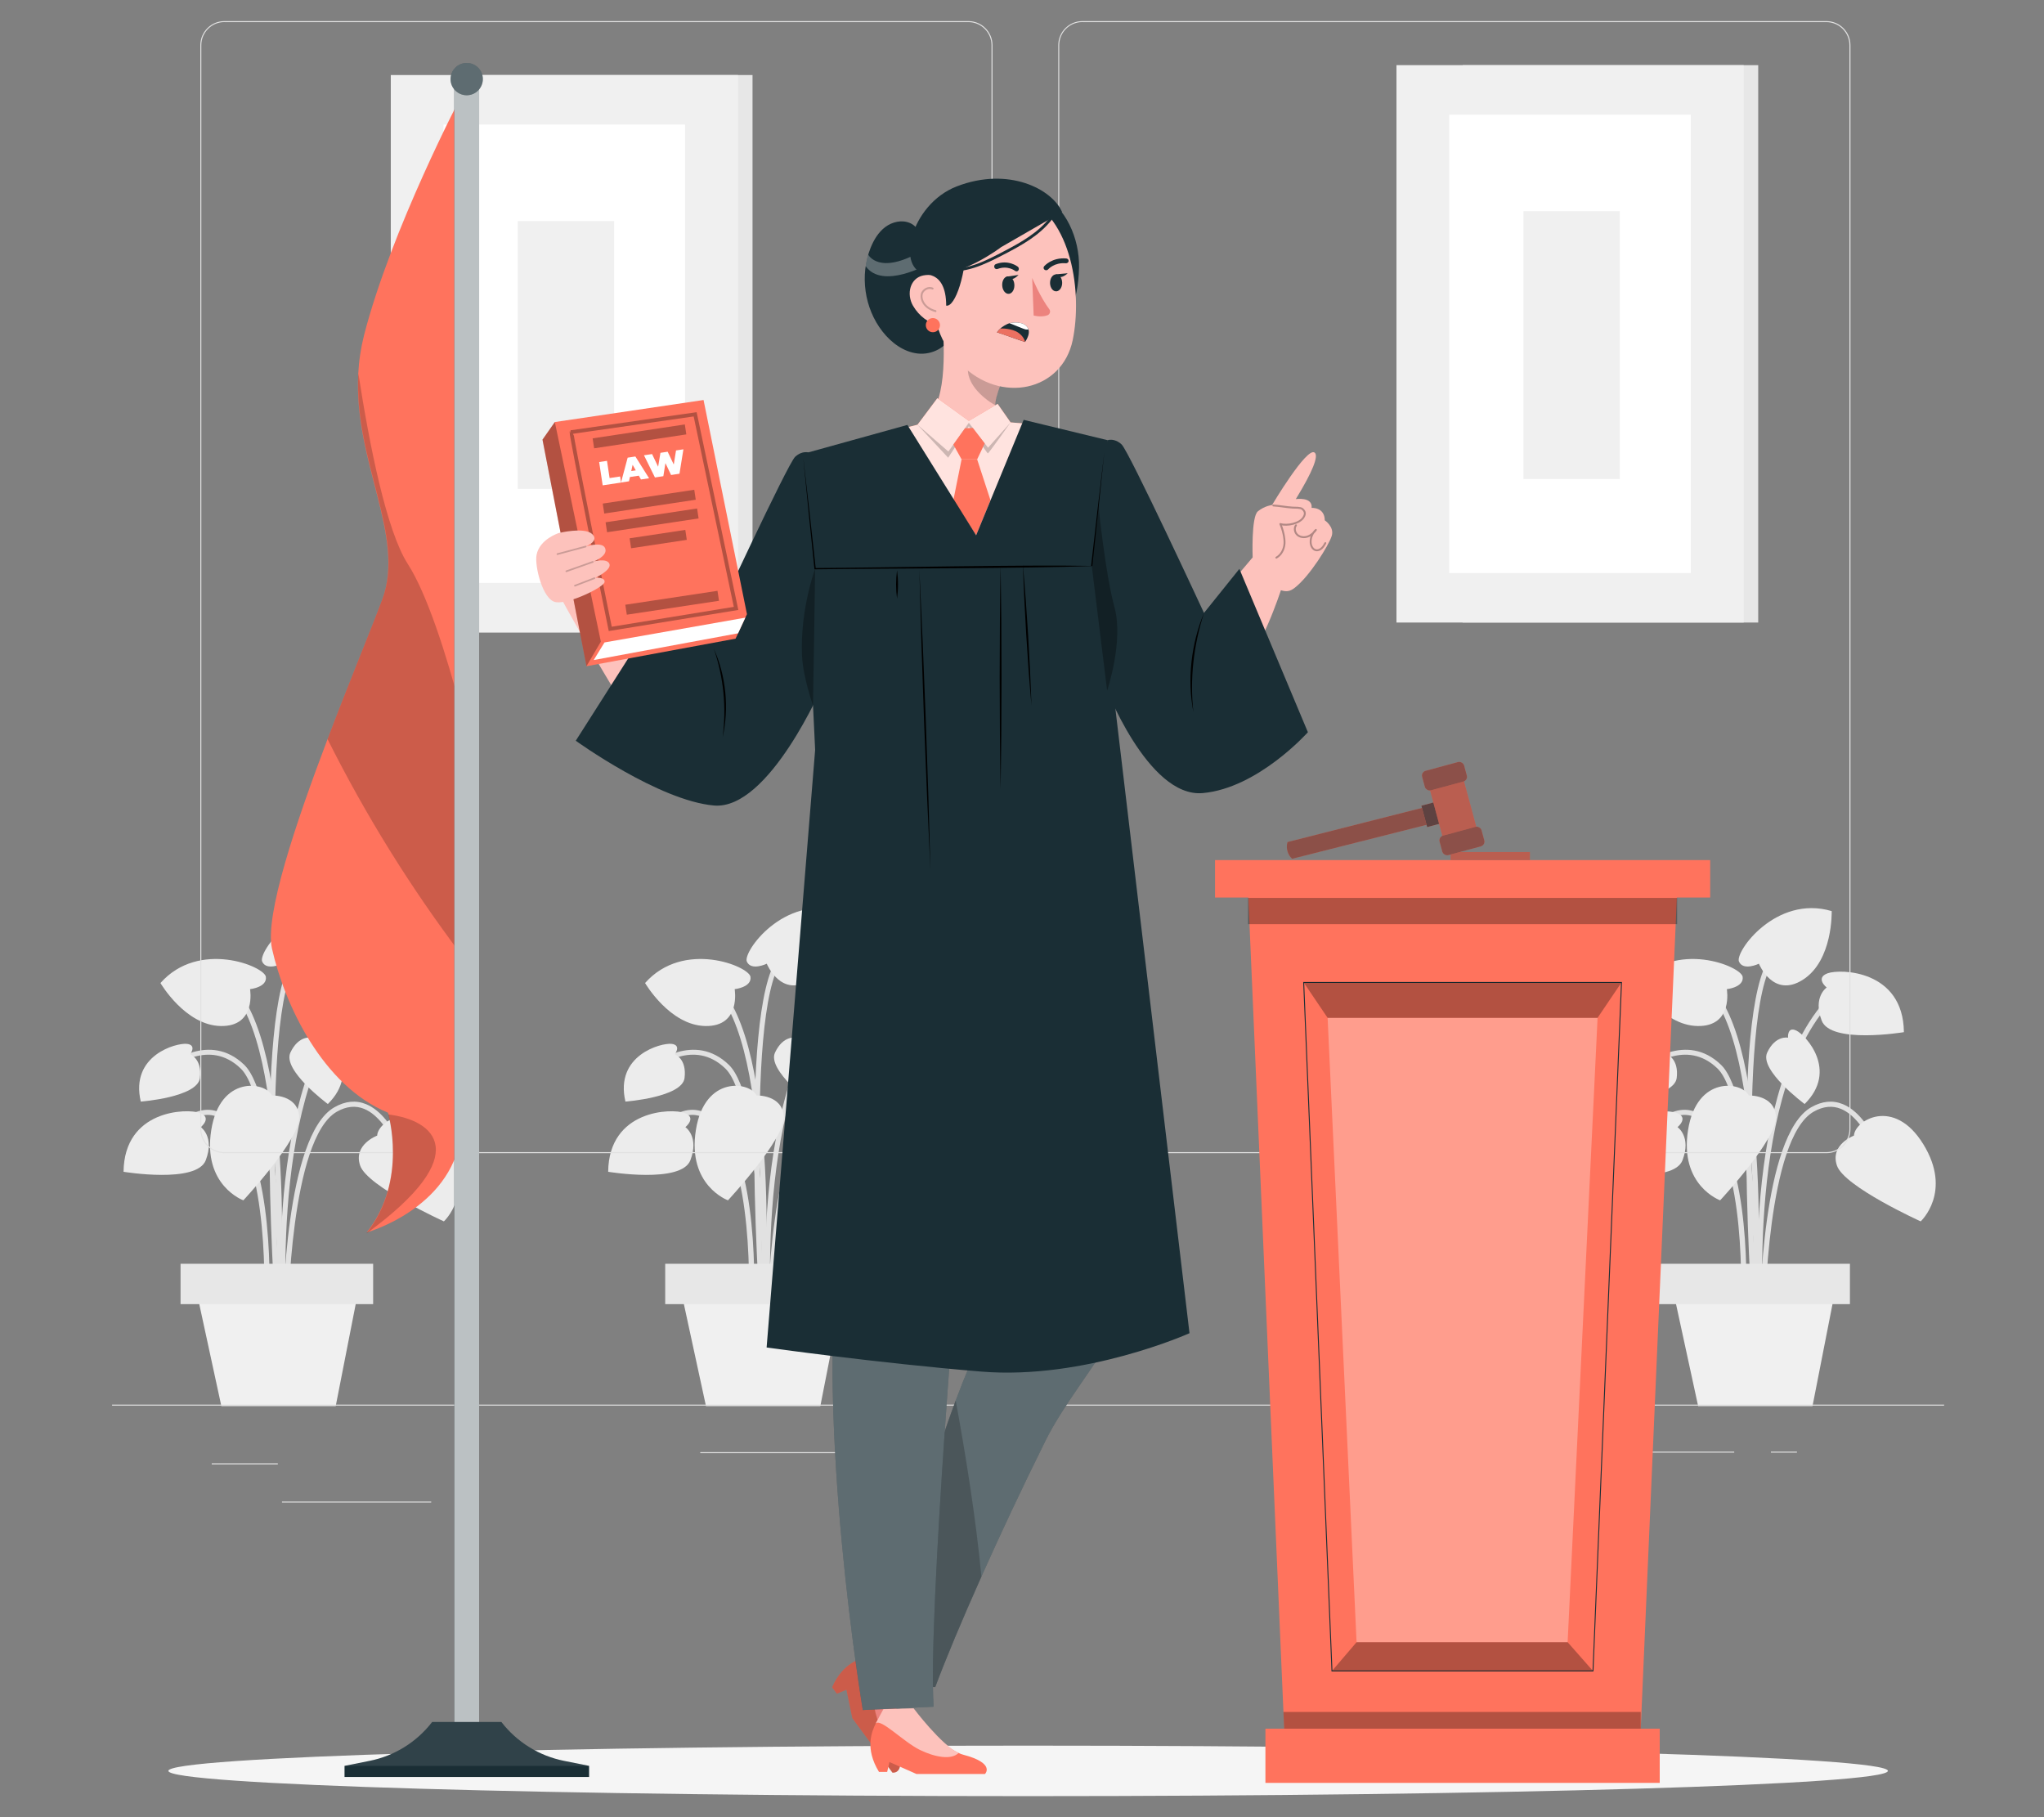 <?xml version="1.0" encoding="UTF-8"?>
<svg id="Layer_2" data-name="Layer 2" xmlns="http://www.w3.org/2000/svg" viewBox="0 0 540 480">
  <rect x="0" y="0" width="540" height="480" fill="#808080" stroke="none"/>
  <defs>
    <style>
      .cls-1, .cls-2, .cls-3, .cls-4, .cls-5, .cls-6, .cls-7, .cls-8, .cls-9, .cls-10, .cls-11, .cls-12, .cls-13, .cls-14, .cls-15, .cls-16, .cls-17, .cls-18, .cls-19, .cls-20, .cls-21, .cls-22, .cls-23, .cls-24 {
        stroke-width: 0px;
      }

      .cls-1, .cls-2, .cls-5, .cls-10, .cls-16, .cls-19, .cls-22 {
        isolation: isolate;
      }

      .cls-1, .cls-2, .cls-11, .cls-16, .cls-20, .cls-23 {
        fill: #fff;
      }

      .cls-1, .cls-9, .cls-25, .cls-26, .cls-27, .cls-22, .cls-23 {
        opacity: .3;
      }

      .cls-2 {
        opacity: .1;
      }

      .cls-3 {
        fill: #fdc2bc;
      }

      .cls-4 {
        fill: #ff735d;
      }

      .cls-5, .cls-15, .cls-28 {
        opacity: .2;
      }

      .cls-29, .cls-19 {
        opacity: .5;
      }

      .cls-6 {
        fill: #e1e1e1;
      }

      .cls-7 {
        fill: #ececec;
      }

      .cls-10, .cls-16 {
        opacity: .7;
      }

      .cls-10, .cls-17, .cls-19, .cls-22 {
        fill: #1a2e35;
      }

      .cls-11 {
        opacity: .8;
      }

      .cls-12 {
        fill: #f5f5f5;
      }

      .cls-25, .cls-14, .cls-27, .cls-30, .cls-28 {
        fill: none;
      }

      .cls-25, .cls-27, .cls-28 {
        stroke: #000;
      }

      .cls-25, .cls-30 {
        stroke-miterlimit: 10;
      }

      .cls-13 {
        fill: #f0f0f0;
      }

      .cls-18 {
        fill: #e7e7e7;
      }

      .cls-27, .cls-28 {
        stroke-linecap: round;
        stroke-linejoin: round;
        stroke-width: .5px;
      }

      .cls-21 {
        fill: #ec7061;
      }

      .cls-30 {
        stroke: #1a2e35;
        stroke-width: .25px;
      }

      .cls-24 {
        fill: #ec837e;
      }
    </style>
  </defs>
  <g id="Layer_2-2" data-name="Layer 2">
    <g>
      <rect class="cls-14" width="540" height="480"/>
      <g>
        <g>
          <rect class="cls-18" x="120.71" y="19.82" width="78.1" height="147.23"/>
          <rect class="cls-13" x="103.24" y="19.82" width="91.74" height="147.23"/>
          <rect class="cls-20" x="117.18" y="32.9" width="63.81" height="121.08"/>
          <rect class="cls-13" x="136.79" y="58.39" width="25.46" height="70.75"/>
        </g>
        <g>
          <rect class="cls-18" x="386.4" y="17.21" width="78.1" height="147.23"/>
          <rect class="cls-13" x="368.93" y="17.21" width="91.74" height="147.23"/>
          <rect class="cls-20" x="382.87" y="30.29" width="63.81" height="121.08"/>
          <rect class="cls-13" x="402.48" y="55.78" width="25.46" height="70.75"/>
        </g>
        <g>
          <g>
            <path class="cls-6" d="m464.17,344.01c-.02-.53-1.81-53.38-10.4-61.74-8.36-8.13-17.96-.3-18.36.03l-.86-1.03c.11-.09,10.94-8.93,20.16.03,8.98,8.73,10.74,60.46,10.81,62.66l-1.34.04Z"/>
            <path class="cls-6" d="m464.91,354.39c-.06-.63-5.87-63.44,17.06-89.77l1.01.88c-22.56,25.89-16.8,88.13-16.74,88.75l-1.34.13Z"/>
            <path class="cls-6" d="m464.06,347.75l-1.34-.09c.05-.71,4.49-71.41-12.34-86.88l.91-.99c17.3,15.91,12.96,85.03,12.77,87.96Z"/>
            <path class="cls-6" d="m466.25,347.71h-1.35c.02-1.96.56-47.76,13.57-55.22,2.89-1.66,5.72-1.94,8.42-.82,7.87,3.25,11.77,17.26,11.93,17.85l-1.3.35c-.04-.14-3.89-13.96-11.15-16.96-2.29-.94-4.72-.69-7.23.74-12.35,7.07-12.89,53.58-12.89,54.05Z"/>
            <path class="cls-6" d="m461.18,347.74l-1.34-.08c.02-.36,1.96-36.2-7.71-48.82-2.34-3.06-4.89-4.52-7.57-4.33-6.34.44-11.65,9.72-11.7,9.81l-1.17-.66c.23-.41,5.72-9.99,12.78-10.49,3.16-.22,6.1,1.41,8.74,4.85,9.97,13.02,8.07,48.22,7.98,49.71Z"/>
            <path class="cls-6" d="m463.3,352.62c-.26-3.48-6.32-85.3,4.34-99.72l1.08.8c-10.37,14.02-4.14,97.97-4.08,98.81l-1.34.1Z"/>
          </g>
          <path class="cls-7" d="m489.79,299.97s-6.4,2.36-4.49,7.92c1.9,5.57,22.12,14.73,22.12,14.73,0,0,8.47-7.76.69-20.39-7.78-12.62-18.15-6.25-18.32-2.26Z"/>
          <path class="cls-7" d="m461.99,289.37s6.81-.29,7.2,5.58c.39,5.87-14.75,22.11-14.75,22.11,0,0-10.8-3.91-8.48-18.55,2.32-14.65,14.35-12.75,16.04-9.14Z"/>
          <path class="cls-7" d="m456.22,261.28s4.54-.49,4.17-3.25c-.37-2.77-17.65-9.88-27.85,1.63,0,0,6.53,11.22,15.97,11.36,9.44.15,7.7-9.74,7.7-9.74Z"/>
          <path class="cls-7" d="m464.68,254.56s-4.11,1.99-5.26-.55c-1.15-2.54,9.75-17.72,24.49-13.35,0,0,.39,12.97-7.54,18.09-7.93,5.12-11.69-4.19-11.69-4.19Z"/>
          <path class="cls-7" d="m443.18,297.73s3.13-2.53-.25-3.76c-3.38-1.24-19.97-.88-20.15,15.55,0,0,19.33,3.21,21.72-3.05,2.39-6.26-1.32-8.74-1.32-8.74Z"/>
          <path class="cls-7" d="m482.59,260.86s-3.13-2.53.25-3.77c3.38-1.23,19.97-.88,20.15,15.55,0,0-19.33,3.21-21.72-3.05-2.39-6.26,1.32-8.74,1.32-8.74Z"/>
          <path class="cls-7" d="m472.38,274.1s-.28-3.08,2.21-1.87c2.48,1.21,11.13,10.54,2.17,19.39,0,0-12.07-8.94-9.89-13.59,2.18-4.66,5.52-3.93,5.52-3.93Z"/>
          <path class="cls-7" d="m440.38,278.49s1.87-2.45-.87-2.76c-2.74-.3-15.04,2.98-12.17,15.25,0,0,14.98-1.13,15.62-6.22.64-5.1-2.58-6.27-2.58-6.27Z"/>
          <polygon class="cls-13" points="478.84 371.42 448.63 371.42 440.59 334.35 486.11 334.35 478.84 371.42"/>
          <rect class="cls-18" x="437.85" y="333.82" width="50.88" height="10.66"/>
        </g>
        <g>
          <g>
            <path class="cls-6" d="m74.02,344.01c-.02-.53-1.81-53.38-10.4-61.74-8.36-8.13-17.96-.3-18.36.03l-.86-1.03c.11-.09,10.94-8.93,20.16.03,8.98,8.73,10.74,60.46,10.81,62.66l-1.34.04Z"/>
            <path class="cls-6" d="m74.76,354.39c-.06-.63-5.87-63.44,17.06-89.77l1.01.88c-22.56,25.89-16.8,88.13-16.74,88.75l-1.34.13Z"/>
            <path class="cls-6" d="m73.91,347.75l-1.34-.09c.05-.71,4.49-71.41-12.34-86.88l.91-.99c17.3,15.91,12.96,85.03,12.77,87.96Z"/>
            <path class="cls-6" d="m76.1,347.71h-1.35c.02-1.96.56-47.76,13.57-55.22,2.89-1.66,5.72-1.94,8.42-.82,7.87,3.25,11.77,17.26,11.93,17.85l-1.3.35c-.04-.14-3.89-13.96-11.15-16.96-2.29-.94-4.72-.69-7.23.74-12.35,7.07-12.89,53.58-12.89,54.05Z"/>
            <path class="cls-6" d="m71.03,347.74l-1.34-.08c.02-.36,1.96-36.2-7.71-48.82-2.34-3.06-4.89-4.52-7.57-4.33-6.34.44-11.65,9.72-11.7,9.81l-1.17-.66c.23-.41,5.72-9.99,12.78-10.49,3.16-.22,6.1,1.41,8.74,4.85,9.97,13.02,8.07,48.22,7.98,49.71Z"/>
            <path class="cls-6" d="m73.15,352.62c-.26-3.48-6.32-85.3,4.34-99.72l1.08.8c-10.37,14.02-4.14,97.97-4.08,98.81l-1.34.1Z"/>
          </g>
          <path class="cls-7" d="m99.64,299.97s-6.4,2.36-4.49,7.92c1.9,5.57,22.12,14.73,22.12,14.73,0,0,8.47-7.76.69-20.39-7.78-12.62-18.15-6.25-18.32-2.26Z"/>
          <path class="cls-7" d="m71.84,289.37s6.81-.29,7.2,5.58c.39,5.87-14.75,22.11-14.75,22.11,0,0-10.8-3.91-8.48-18.55,2.32-14.65,14.35-12.75,16.04-9.14Z"/>
          <path class="cls-7" d="m66.07,261.28s4.54-.49,4.17-3.25c-.37-2.77-17.65-9.88-27.85,1.63,0,0,6.53,11.22,15.97,11.36,9.44.15,7.7-9.74,7.7-9.74Z"/>
          <path class="cls-7" d="m74.53,254.56s-4.11,1.99-5.26-.55c-1.15-2.54,9.75-17.72,24.49-13.35,0,0,.39,12.97-7.54,18.09-7.93,5.12-11.69-4.19-11.69-4.19Z"/>
          <path class="cls-7" d="m53.04,297.73s3.13-2.53-.25-3.76c-3.38-1.24-19.97-.88-20.15,15.55,0,0,19.33,3.21,21.72-3.05,2.39-6.26-1.32-8.74-1.32-8.74Z"/>
          <path class="cls-7" d="m92.44,260.86s-3.13-2.53.25-3.77c3.38-1.23,19.97-.88,20.15,15.55,0,0-19.33,3.21-21.72-3.05-2.39-6.26,1.32-8.74,1.32-8.74Z"/>
          <path class="cls-7" d="m82.23,274.1s-.28-3.08,2.21-1.87c2.48,1.21,11.13,10.54,2.17,19.39,0,0-12.07-8.94-9.89-13.59,2.18-4.66,5.52-3.93,5.52-3.93Z"/>
          <path class="cls-7" d="m50.23,278.49s1.87-2.45-.87-2.76c-2.74-.3-15.04,2.98-12.17,15.25,0,0,14.98-1.13,15.62-6.22.64-5.1-2.57-6.27-2.57-6.27Z"/>
          <polygon class="cls-13" points="88.69 371.42 58.48 371.42 50.45 334.35 95.96 334.35 88.69 371.42"/>
          <rect class="cls-18" x="47.7" y="333.82" width="50.88" height="10.66"/>
        </g>
        <g>
          <g>
            <path class="cls-6" d="m202.05,344.01c-.02-.53-1.81-53.38-10.4-61.74-8.36-8.13-17.96-.3-18.36.03l-.86-1.03c.11-.09,10.94-8.93,20.16.03,8.98,8.73,10.74,60.46,10.81,62.66l-1.34.04Z"/>
            <path class="cls-6" d="m202.79,354.39c-.06-.63-5.87-63.44,17.06-89.77l1.01.88c-22.56,25.89-16.8,88.13-16.74,88.75l-1.34.13Z"/>
            <path class="cls-6" d="m201.94,347.75l-1.34-.09c.05-.71,4.49-71.41-12.34-86.88l.91-.99c17.3,15.91,12.96,85.03,12.77,87.96Z"/>
            <path class="cls-6" d="m204.13,347.71h-1.35c.02-1.96.56-47.76,13.57-55.22,2.89-1.66,5.72-1.94,8.42-.82,7.87,3.25,11.77,17.26,11.93,17.85l-1.3.35c-.04-.14-3.89-13.96-11.15-16.96-2.29-.94-4.72-.69-7.23.74-12.35,7.07-12.89,53.58-12.89,54.05Z"/>
            <path class="cls-6" d="m199.07,347.74l-1.34-.08c.02-.36,1.96-36.2-7.71-48.82-2.34-3.06-4.89-4.52-7.57-4.33-6.34.44-11.65,9.72-11.7,9.81l-1.17-.66c.23-.41,5.72-9.99,12.78-10.49,3.16-.22,6.1,1.41,8.74,4.85,9.97,13.02,8.07,48.22,7.98,49.71Z"/>
            <path class="cls-6" d="m201.19,352.62c-.26-3.48-6.32-85.3,4.34-99.72l1.08.8c-10.37,14.02-4.14,97.97-4.08,98.81l-1.34.1Z"/>
          </g>
          <path class="cls-7" d="m227.67,299.97s-6.4,2.36-4.49,7.92c1.9,5.57,22.12,14.73,22.12,14.73,0,0,8.47-7.76.69-20.39-7.78-12.62-18.15-6.25-18.32-2.26Z"/>
          <path class="cls-7" d="m199.87,289.37s6.81-.29,7.2,5.58c.39,5.87-14.75,22.11-14.75,22.11,0,0-10.8-3.91-8.48-18.55,2.32-14.65,14.35-12.75,16.04-9.14Z"/>
          <path class="cls-7" d="m194.1,261.28s4.54-.49,4.17-3.25c-.37-2.77-17.65-9.88-27.85,1.63,0,0,6.53,11.22,15.97,11.36,9.44.15,7.7-9.74,7.7-9.74Z"/>
          <path class="cls-7" d="m202.57,254.56s-4.11,1.99-5.26-.55c-1.15-2.54,9.75-17.72,24.49-13.35,0,0,.39,12.97-7.54,18.09-7.93,5.12-11.69-4.19-11.69-4.19Z"/>
          <path class="cls-7" d="m181.07,297.73s3.13-2.53-.25-3.76c-3.38-1.24-19.97-.88-20.15,15.55,0,0,19.33,3.21,21.72-3.05,2.39-6.26-1.32-8.74-1.32-8.74Z"/>
          <path class="cls-7" d="m220.48,260.86s-3.13-2.53.25-3.77c3.38-1.23,19.97-.88,20.15,15.55,0,0-19.33,3.21-21.72-3.05-2.39-6.26,1.32-8.74,1.32-8.74Z"/>
          <path class="cls-7" d="m210.26,274.1s-.28-3.08,2.21-1.87c2.48,1.21,11.13,10.54,2.17,19.39,0,0-12.07-8.94-9.89-13.59,2.18-4.66,5.52-3.93,5.52-3.93Z"/>
          <path class="cls-7" d="m178.27,278.49s1.87-2.45-.87-2.76c-2.74-.3-15.04,2.98-12.17,15.25,0,0,14.98-1.13,15.62-6.22.64-5.1-2.57-6.27-2.57-6.27Z"/>
          <polygon class="cls-13" points="216.72 371.42 186.51 371.42 178.48 334.35 224 334.35 216.72 371.42"/>
          <rect class="cls-18" x="175.74" y="333.82" width="50.88" height="10.66"/>
        </g>
        <g>
          <g>
            <g>
              <path class="cls-6" d="m482.5,304.61h-196.55c-3.52,0-6.37-2.86-6.37-6.37V11.94c0-3.52,2.86-6.37,6.37-6.37h196.55c3.52,0,6.37,2.86,6.37,6.37v286.3c0,3.52-2.86,6.37-6.37,6.37ZM285.94,5.83c-3.37,0-6.1,2.74-6.1,6.1v286.3c0,3.37,2.74,6.1,6.1,6.1h196.55c3.37,0,6.1-2.74,6.1-6.1V11.94c0-3.36-2.74-6.1-6.1-6.1h-196.55Z"/>
              <path class="cls-6" d="m255.84,304.61H59.29c-3.52,0-6.37-2.86-6.37-6.37V11.94c0-3.52,2.86-6.37,6.37-6.37h196.55c3.52,0,6.37,2.86,6.37,6.37v286.3c0,3.52-2.86,6.37-6.37,6.37ZM59.29,5.83c-3.36,0-6.1,2.74-6.1,6.1v286.3c0,3.37,2.74,6.1,6.1,6.1h196.55c3.37,0,6.1-2.74,6.1-6.1V11.94c0-3.36-2.74-6.1-6.1-6.1H59.29Z"/>
            </g>
            <rect class="cls-6" x="29.61" y="371.02" width="484" height=".27"/>
          </g>
          <rect class="cls-6" x="55.94" y="386.53" width="17.46" height=".27"/>
          <rect class="cls-6" x="185" y="383.58" width="58.21" height=".27"/>
          <rect class="cls-6" x="74.5" y="396.63" width="39.42" height=".27"/>
          <rect class="cls-6" x="411.19" y="383.44" width="46.97" height=".27"/>
          <rect class="cls-6" x="467.85" y="383.44" width="6.88" height=".27"/>
          <rect class="cls-6" x="343.62" y="390.22" width="58.6" height=".27"/>
        </g>
        <path class="cls-12" d="m498.76,467.77c0,3.68-101.7,6.67-227.14,6.67s-227.14-2.99-227.14-6.67,101.7-6.67,227.14-6.67,227.14,2.99,227.14,6.67Z"/>
        <g>
          <g>
            <g>
              <path class="cls-3" d="m330.94,147.25s-.42-10.71,1.37-12.18c1.79-1.47,3.76-1.68,3.76-1.68,0,0,9.18-15.45,11.24-13.84,1.11.87-.52,5.03-4.97,12.28,0,0,4.48-.67,4.18,2.33,0,0,3.43-.25,3.47,3.28,0,0,2.58,1.72,1.84,4.12-.74,2.41-5.87,10.74-9.84,13.75-1.2.91-2.09,1.06-3.59.6,0,0-5.83,17.75-9.61,17.75l-3.95-19.22,6.09-7.2Z"/>
              <path class="cls-27" d="m336.39,133.52c1.7.11,3.38.45,5.09.56.63.04,2.11-.05,2.59.36.78.67.84,1.33.3,2.21-1,1.63-4.29,2.33-6.12,1.77.63,1.34,1.21,3.72,1.1,5.2-.11,1.48-.86,2.97-2.16,3.68"/>
              <path class="cls-27" d="m350.14,143.46c-.27.49-.56.98-.97,1.36-.41.38-.98.63-1.53.51-.87-.18-1.34-1.17-1.38-2.06-.06-1.23.46-2.48,1.38-3.3-.55.77-1.28,1.44-2.18,1.75-.89.31-1.96.21-2.68-.41-.72-.62-.95-1.78-.4-2.55"/>
            </g>
            <path class="cls-17" d="m292.63,116.28s1.73-.68,3.68,1.11,21.77,44.51,21.77,44.51l9.35-11.63,18.1,43.14s-13.16,14.78-27.78,16.08c-14.62,1.3-26.01-28.88-26.01-28.88l-4.69-44.05,5.58-20.27Z"/>
            <path class="cls-8" d="m318.08,161.89c-2.72,8.4-3.79,17.41-2.8,26.2-1.68-8.71-.57-18.02,2.8-26.2h0Z"/>
          </g>
          <g>
            <path class="cls-3" d="m165.77,188.09s-18.58-30.57-19.16-33.71c-.58-3.15,6.97-9.01,6.97-9.01l20.68,19.35-8.49,23.38Z"/>
            <path class="cls-17" d="m213.74,119.56s-1.73-.68-3.68,1.11c-1.95,1.79-21.77,44.51-21.77,44.51l-9.35-11.63-26.83,42.11s21.88,15.81,36.5,17.11c14.62,1.3,28.89-32.12,28.89-32.12l1.81-40.81-5.58-20.27Z"/>
            <path class="cls-8" d="m188.59,171.37c3.23,7.24,4.06,15.64,2.32,23.38,1.05-7.87.26-15.86-2.32-23.38h0Z"/>
            <polygon class="cls-4" points="197.34 162.23 194.33 168.7 154.94 175.98 143.32 116.13 146.58 111.48 185.87 105.66 197.34 162.23"/>
            <polygon class="cls-9" points="146.58 111.48 158.74 169.49 154.94 175.98 143.32 116.13 146.58 111.48"/>
            <polygon class="cls-20" points="156.85 174.35 159.7 169.7 196.91 163.15 194.99 167.28 156.85 174.35"/>
            <path class="cls-25" d="m150.99,114.13c-.29.37,10.23,51.99,10.23,51.99l33.24-5.41-10.81-51.27-32.65,4.69Z"/>
            <g>
              <path class="cls-20" d="m158.28,122.04l2.08-.31.69,4.55,2.78-.42.24,1.61-4.85.73-.93-6.16Z"/>
              <path class="cls-20" d="m168.76,125.65l-2.34.35-.25,1.13-2.11.32,1.76-6.56,2.04-.31,3.62,5.75-2.15.32-.57-1.01Zm-.8-1.41l-.83-1.46-.36,1.64,1.2-.18Z"/>
              <path class="cls-20" d="m180.55,118.68l-1.04,6.45-2.22.34-1.49-3.14-.55,3.45-2.22.34-2.9-5.86,2.14-.32,1.6,3.34.61-3.67,1.91-.29,1.61,3.38.6-3.72,1.97-.3Z"/>
            </g>
            <rect class="cls-9" x="159.29" y="131.19" width="24.45" height="2.66" transform="translate(-17.84 27.06) rotate(-8.58)"/>
            <rect class="cls-9" x="160.04" y="136.13" width="24.45" height="2.66" transform="translate(-18.57 27.23) rotate(-8.58)"/>
            <rect class="cls-9" x="166.44" y="141.08" width="14.88" height="2.66" transform="translate(-19.29 27.52) rotate(-8.58)"/>
            <rect class="cls-9" x="165.25" y="157.9" width="24.63" height="2.66" transform="translate(-21.76 28.26) rotate(-8.58)"/>
            <rect class="cls-9" x="156.62" y="113.95" width="24.63" height="2.66" transform="translate(-15.3 26.48) rotate(-8.58)"/>
            <g>
              <path class="cls-3" d="m141.75,146.59c-.55,2.86,1.62,11.96,5.13,12.48,3.51.52,12.65-3.97,12.84-5.32.19-1.35-2.42-1.14-2.42-1.14,0,0,4.35-2.03,3.7-3.68-.63-1.58-4.14-.62-4.14-.62,0,0,3.96-1.52,2.97-3.59-.82-1.73-5.07-.37-5.07-.37,0,0,3.77-1.47,1.63-3.33-2.14-1.86-8.76-.22-8.76-.22h0s-5.08,1.59-5.88,5.78Z"/>
              <path class="cls-15" d="m154.84,144.57s-.01,0-.02,0l-7.52,2.01c-.1.03-.21-.04-.24-.16-.03-.11.02-.23.12-.26l7.52-2.01c.1-.03.21.04.24.16.03.11-.02.21-.1.25Z"/>
              <path class="cls-15" d="m156.73,148.61s0,0,0,0l-7.07,2.51c-.1.03-.21-.03-.25-.14-.04-.11,0-.21.1-.27l7.07-2.51c.1-.03.21.03.25.14.04.11,0,.23-.1.26Z"/>
              <path class="cls-15" d="m157.14,152.91l-5.2,2.01c-.1.04-.21-.02-.25-.13-.04-.11,0-.23.1-.27l5.2-2.01c.1-.04.21.02.25.13.04.11,0,.23-.1.27Z"/>
            </g>
          </g>
          <g>
            <g>
              <path class="cls-17" d="m243.1,64.43c.76-2.15-.66-4.68-2.77-5.55-2.11-.87-4.62-.28-6.45,1.09-1.83,1.37-3.04,3.41-3.89,5.52-2.88,7.22-1.65,15.93,3.14,22.06,2.31,2.96,5.57,5.41,9.31,5.83,3.74.43,7.87-1.62,9.02-5.2l-8.35-23.75Z"/>
              <path class="cls-23" d="m229.38,67.27s2.83,5.59,14.08-.96l1.88,3.39s-12.2,6.96-16.65.59c0,0,.29-1.77.69-3.02Z"/>
              <g>
                <path class="cls-17" d="m267.73,57.96s9.84,19.36,10.13,25.29c3.91,3.58,7.03-3.28,7.21-12.61.15-7.64-3.53-16.03-10.02-19.23-9.12-4.5-7.32,6.56-7.32,6.56Z"/>
                <g>
                  <g>
                    <path class="cls-3" d="m264.99,112.52c-1.7-1.83-2.43-3.69-2-6.24.3-1.96,1.01-3.99,1.84-5.96l-2.53-2.96-13.23-13.35c.33,8.91,1.4,23.23-5.57,28.06,0,0-9.17,2.33-12.94,3.11,2.25,1.85,10.57,34.93,23.92,33.85,12.15-.98,19.65-30.31,20.94-35.32-3.45-1.07-7.18-.47-10.44-1.21Z"/>
                    <path class="cls-15" d="m262.88,107.04c-3.64-2.16-7.63-5.9-7.15-10.18.21-1.8.6-3.51,1.03-4.6l7.39,9.78c-.61,1.58-.83,2.62-1.27,5.01Z"/>
                    <path class="cls-3" d="m245.33,69.7c1.24,13.59,1.48,19.35,8.5,26.48,10.55,10.72,26.78,7.11,29.57-6.36,2.51-12.12.06-32.31-13.28-38.02-13.14-5.63-26.03,4.31-24.78,17.9Z"/>
                    <path class="cls-17" d="m264.77,75.14c-.04,1.27.66,2.38,1.55,2.47.89.09,1.64-.86,1.67-2.14.04-1.27-.66-2.38-1.55-2.47-.89-.09-1.64.86-1.67,2.14Z"/>
                    <path class="cls-17" d="m277.42,74.45c-.1,1.23.52,2.35,1.4,2.49.88.15,1.68-.73,1.78-1.96.1-1.23-.52-2.35-1.4-2.49-.88-.15-1.68.73-1.78,1.96Z"/>
                    <path class="cls-17" d="m263.03,71.02c.15.08.34.1.51.03,2.66-1.03,4.6.47,4.62.49.29.22.69.17.89-.13.2-.3.14-.73-.15-.96-.1-.08-2.54-1.96-5.84-.68-.33.13-.49.52-.36.88.06.17.18.3.33.38Z"/>
                    <path class="cls-17" d="m282.09,69.38c.13-.1.21-.25.23-.42.03-.35-.25-.66-.63-.69-3.79-.31-5.77,1.98-5.85,2.08-.23.28-.18.68.12.9.3.22.73.17.96-.11.08-.09,1.64-1.85,4.65-1.6.19.02.38-.04.51-.16Z"/>
                    <path class="cls-3" d="m241.22,80.78c1.61,2.79,4.21,4.54,6.6,5.14,3.6.9,5.45-4.88,4.23-8.48-1.11-3.24-4.64-5.39-8.14-4.68-3.45.7-4.53,4.85-2.69,8.03Z"/>
                    <path class="cls-24" d="m272.69,73.42s2.13,5.09,4.52,8.26c.42.55.16,1.36-.49,1.6-1.68.62-3.64.06-3.64.06l-.39-9.92Z"/>
                  </g>
                  <path class="cls-17" d="m265.91,73.09l3.17-.47s-1.89,2.18-3.17.47Z"/>
                  <path class="cls-17" d="m278.88,72.47l3.19-.29s-2.02,2.06-3.19.29Z"/>
                </g>
                <g>
                  <path class="cls-17" d="m241.94,62.16c-1.94,2.59,1.45,10.45,1.45,10.45,0,0,6.58-1.7,6.58,8.12,2.39.48,5.41-8.57,5.35-17.79-.29-5.22-9.96-5.36-13.38-.78Z"/>
                  <path class="cls-17" d="m280.59,56c-2.65-6.07-14.15-12.04-27.81-6.77-12.34,4.75-16.49,22.31-7.73,23.29,8.76.98,19.42-7.23,19.42-7.23l16.12-9.29Z"/>
                </g>
                <path class="cls-28" d="m246.39,76.22c-1.13-.48-2.36.23-2.77,1.17-.5,1.13.04,3.83,3.53,4.79"/>
              </g>
              <circle class="cls-4" cx="246.46" cy="85.89" r="1.87"/>
              <path class="cls-17" d="m277.34,57.51c-3.1,3.94-7.47,6.43-11.84,8.72-5.02,2.62-10.48,5.62-16.35,4.45-.47-.09-.67.63-.2.72,5.82,1.16,11.19-1.55,16.21-4.15,4.67-2.42,9.4-5.01,12.71-9.21.3-.38-.23-.91-.53-.53h0Z"/>
            </g>
            <g>
              <path class="cls-17" d="m270.65,85.72c-1.09-.69-3.34-.69-4.51-.14-1.17.55-1.98,1.16-2.76,2.19,2.25.71,5.18,1.85,7.43,2.56,1.71-2.56.93-3.91-.16-4.61Z"/>
              <path class="cls-21" d="m264.3,86.79c.07-.06,3.03-.1,4.72,1.09,1.65,1.16,1.79,2.46,1.79,2.46l-7.43-2.56s.49-.64.93-.99Z"/>
              <path class="cls-20" d="m270.65,85.72c-.94-.6-2.72-.68-3.95-.34.13,0,3.82,1.59,4.31,1.65.22.03.48.02.7,0-.18-.59-.59-1.01-1.06-1.31Z"/>
            </g>
          </g>
          <g>
            <path class="cls-4" d="m219.83,445.68l1.27,1.71,2.51-1.05,1.57,7.52,10.59,14.37s4.03.63.86-7.54c-.14-.37-.26-.78-.34-1.24-.94-4.88,1.13-14.24,1.13-14.24l-5.81-7.88s-.61,0-1.64.17c-2.41.39-7.22,1.53-10.14,8.18Z"/>
            <path class="cls-15" d="m219.83,445.68l1.27,1.71,2.51-1.05,1.57,7.52,10.59,14.37s4.03.63.86-7.54c-.14-.37-.26-.78-.34-1.24-.94-4.88,1.13-14.24,1.13-14.24l-5.81-7.88s-.61,0-1.64.17c-2.41.39-7.22,1.53-10.14,8.18Z"/>
            <path class="cls-24" d="m229.97,437.5s-.02.02-.02.02c1.95.2.24,8.62,1.03,13.34.71,4.21,2.58,8.18,5.32,8.6-.94-4.88,2.46-16.01,2.46-16.01l-4.67-6.34s-3.07.23-4.1.4Z"/>
          </g>
          <g>
            <path class="cls-4" d="m232.22,468.04h2.16s.6-2.61.6-2.61l7.14,3.16h18.1s2.88-2.83-5.74-5.09c-.39-.1-.8-.25-1.22-.46-4.6-2.11-11.14-9.23-11.14-9.23h-9.93s-.35.49-.81,1.4c-1.08,2.14-2.96,6.63.84,12.83Z"/>
            <path class="cls-3" d="m231.37,455.21v.03c1.31-1.43,7.28,4.85,11.65,6.99,3.9,1.9,8.29,2.74,10.23.81-4.6-2.11-11.89-11.8-11.89-11.8l-7.98.24s-1.54,2.81-2.01,3.73Z"/>
          </g>
          <path class="cls-17" d="m252.49,369.93c4.93-13.18,10.96-26.15,18.2-36.64-29.62-82.5-28.69-119.41-28.69-119.41l35.67-.03,3.8,13.8s8.91,34.35,11.51,54.06l7.44,43.83v.12c.51,9.1-1.56,18.14-6,26.15-4.85,8.75-13.42,19.13-18.12,28.56-6.19,12.44-12.03,24.91-17.02,36.07-5.26,11.76-9.54,22.04-12.2,29.18-2.53.28-10.15-4.17-12.35-8.21,0,0,5.4-34.4,17.76-67.49Z"/>
          <path class="cls-23" d="m252.49,369.93c4.93-13.18,10.96-26.15,18.2-36.64-29.62-82.5-28.69-119.41-28.69-119.41l35.67-.03,3.8,13.8s8.91,34.35,11.51,54.06l7.44,43.83v.12c.51,9.1-1.56,18.14-6,26.15-4.85,8.75-13.42,19.13-18.12,28.56-6.19,12.44-12.03,24.91-17.02,36.07-5.26,11.76-9.54,22.04-12.2,29.18-2.53.28-10.15-4.17-12.35-8.21,0,0,5.4-34.4,17.76-67.49Z"/>
          <path class="cls-15" d="m259.28,416.45c-5.26,11.76-9.54,22.04-12.2,29.18-2.53.28-10.15-4.17-12.35-8.21,0,0,5.4-34.4,17.76-67.49,2.51,13.66,5.32,30.92,6.79,46.52Z"/>
          <path class="cls-17" d="m268.67,214.64s-13.57,91.13-15.15,111.64c0,0-8.39,99.52-6.88,124.54l-18.7.88s-12.58-75.38-6.22-123.75c.55-6.31-5.24-47.43-6.16-63.82-2.2-39.42,14.27-50.25,14.27-50.25l38.85.75Z"/>
          <g class="cls-26">
            <path class="cls-20" d="m268.67,214.64s-13.57,91.13-15.15,111.64c0,0-8.39,99.52-6.88,124.54l-18.7.88s-12.58-75.38-6.22-123.75c.55-6.31-5.24-47.43-6.16-63.82-2.2-39.42,14.27-50.25,14.27-50.25l38.85.75Z"/>
          </g>
          <g>
            <g>
              <polygon class="cls-4" points="239.31 112.96 242.39 112.19 247.64 105.18 255.96 111.19 263.56 106.68 266.98 111.57 274.09 112.17 256.1 146.55 239.31 112.96"/>
              <polygon class="cls-11" points="239.31 112.96 242.39 112.19 247.64 105.18 255.96 111.19 263.56 106.68 266.98 111.57 274.09 112.17 256.1 146.55 239.31 112.96"/>
              <path class="cls-15" d="m242.39,112.19l8.16,7.08,5.41-7.6,5.07,6.59,5.96-6.68s-5.84,8.25-6.02,8.19c-.18-.07-5.01-7.19-5.01-7.19l-5.47,8.32-8.1-8.7Z"/>
              <polygon class="cls-4" points="251.86 117.43 254.04 121.34 258.15 121.34 260.15 117.12 257.01 113.04 254.94 113.12 251.86 117.43"/>
              <polygon class="cls-4" points="254.04 121.34 251.86 132.14 257.88 141.39 261.68 132.15 258.15 121.34 254.04 121.34"/>
            </g>
            <path class="cls-17" d="m211.63,120.03l28.09-7.79,18.16,29.15,12.56-30.49,22.2,5.38,1.41,65.69,20.2,170.19s-27.61,12.38-54.96,10.14c-27.35-2.24-56.76-6.37-56.76-6.37l12.82-157.85-3.72-78.04Z"/>
            <path class="cls-8" d="m212.26,121.34c.87,7.19,2.47,21.66,3.25,28.86,0,0-.17-.15-.17-.15,17.89-.11,55.81-.91,72.92-.57.82-7.49,2.6-22.57,3.49-30.05-.77,7.51-2.33,22.59-3.17,30.08-17.95.68-55.03.62-73.25.87,0,0-.15,0-.15,0,0,0-.02-.15-.02-.15-.75-7.19-2.24-21.69-2.91-28.89h0Z"/>
            <path class="cls-8" d="m236.99,150.62c.34,2.5.34,5.01,0,7.52-.34-2.5-.34-5.01,0-7.52h0Z"/>
            <path class="cls-8" d="m242.88,150.35c1.25,25.47,2.3,54.06,2.93,79.56-1.25-25.47-2.3-54.06-2.93-79.56h0Z"/>
            <path class="cls-8" d="m264.35,149.34c.33,19.08.33,40.06,0,59.14-.33-19.08-.33-40.06,0-59.14h0Z"/>
            <path class="cls-8" d="m270.24,149.07c1.05,12.01,1.86,25.25,2.26,37.3-1.06-12.01-1.86-25.25-2.26-37.3h0Z"/>
            <path class="cls-9" d="m288.43,149.5l4.06,32.93s4.4-13.01,1.95-22c-2.45-8.98-4.24-26.91-4.24-26.91l-1.77,15.97Z"/>
            <path class="cls-9" d="m215.34,150.22c.02,1.58-.56,36.15-.56,36.15,0,0-2.64-7.53-2.9-13.15-.55-12.09,3.46-23,3.46-23Z"/>
          </g>
        </g>
        <g id="freepik--Flag--inject-2">
          <path class="cls-4" d="m122.04,25.01v270.93c0,21.54-22.81,28.91-25.17,29.61h0c10.99-13.83,5.64-31.63,5.64-31.63h0c-17.32-7.12-27.35-28.63-30.66-43.37-1.93-8.79,6.24-33.01,14.65-55.22,5.71-15.08,11.59-29.21,14.48-36.96,6.24-16.78-7.56-36.28-6.34-59.62.18-3.46.7-6.9,1.55-10.26,7.19-27.95,25.86-63.48,25.86-63.48Z"/>
          <path class="cls-5" d="m96.87,325.77v-.09c10.99-13.83,5.64-31.46,5.64-31.46v.15h0c12.37,1.47,23.06,10.45-5.64,31.4Z"/>
          <path class="cls-5" d="m122.04,188.38v64.01c-13.56-17.92-25.44-37.05-35.5-57.14,5.71-15.08,11.59-29.21,14.48-36.97,6.24-16.78-7.56-36.28-6.34-59.62,2.93,18.94,7.43,41.61,13.07,50.33,5.05,7.88,10.07,23.47,14.3,39.38Z"/>
          <rect class="cls-17" x="120.03" y="20.88" width="6.55" height="439.05"/>
          <rect class="cls-16" x="120.03" y="20.88" width="6.55" height="439.05"/>
          <path class="cls-17" d="m114.16,454.86h18.3c4.09,5.3,9.96,8.94,16.53,10.26l6.64,1.33v2.93h-64.61v-2.93l6.64-1.33c6.56-1.31,12.43-4.96,16.51-10.26Z"/>
          <path class="cls-2" d="m114.16,454.86h18.3c4.09,5.3,9.96,8.94,16.53,10.26l6.64,1.33h-64.61l6.64-1.33c6.56-1.31,12.43-4.96,16.51-10.26Z"/>
          <path class="cls-17" d="m127.56,20.88c0,2.35-1.89,4.27-4.25,4.28-2.35,0-4.27-1.89-4.28-4.25,0-2.35,1.89-4.27,4.25-4.28h.03c2.35,0,4.25,1.9,4.25,4.25h0Z"/>
          <path class="cls-1" d="m127.56,20.88c0,2.35-1.89,4.27-4.25,4.28-2.35,0-4.27-1.89-4.28-4.25,0-2.35,1.89-4.27,4.25-4.28h.03c2.35,0,4.25,1.9,4.25,4.25h0Z"/>
        </g>
        <g>
          <g>
            <g>
              <rect class="cls-4" x="321" y="227.19" width="130.81" height="9.89"/>
              <polygon class="cls-4" points="432.91 469.38 339.81 469.38 329.73 235.54 443.07 235.54 432.91 469.38"/>
              <rect class="cls-9" x="329.73" y="237.18" width="113.34" height="6.93"/>
            </g>
            <polygon class="cls-30" points="420.85 441.38 351.89 441.38 344.42 259.51 428.38 259.51 420.85 441.38"/>
            <polygon class="cls-23" points="414.15 433.78 358.39 433.78 350.74 268.86 422.06 268.86 414.15 433.78"/>
            <rect class="cls-4" x="334.31" y="456.62" width="104.17" height="14.32"/>
            <polygon class="cls-9" points="351.89 441.38 358.39 433.78 414.15 433.78 420.85 441.38 351.89 441.38"/>
            <polygon class="cls-9" points="344.42 259.51 350.74 268.86 422.06 268.86 428.38 259.51 344.42 259.51"/>
            <polygon class="cls-9" points="433.46 456.62 339.26 456.62 339.07 452.2 433.46 452.2 433.46 456.62"/>
          </g>
          <g>
            <rect class="cls-4" x="383.23" y="225.06" width="20.95" height="2.13"/>
            <rect class="cls-22" x="383.23" y="225.06" width="20.95" height="2.13"/>
          </g>
          <g id="freepik--hammer-of-law--inject-2">
            <path class="cls-4" d="m341.35,226.86h0c-1.16-1.1-1.64-2.73-1.26-4.28l.1-.17,38.34-9.73,1.21,4.47-38.39,9.7Z"/>
            <path class="cls-19" d="m341.35,226.86h0c-1.16-1.1-1.64-2.73-1.26-4.28l.1-.17,38.34-9.73,1.21,4.47-38.39,9.7Z"/>
            <rect class="cls-4" x="376.18" y="211.99" width="5.63" height="5.85" transform="translate(-42.94 106.3) rotate(-15.12)"/>
            <rect class="cls-10" x="376.18" y="211.99" width="5.63" height="5.85" transform="translate(-42.94 106.3) rotate(-15.12)"/>
            <rect class="cls-4" x="379.27" y="204.78" width="9.29" height="17.59" transform="translate(-42.42 107.54) rotate(-15.12)"/>
            <rect class="cls-22" x="379.27" y="204.78" width="9.29" height="17.59" transform="translate(-42.42 107.54) rotate(-15.12)"/>
            <rect class="cls-4" x="375.87" y="202.35" width="11.49" height="5.35" rx="1.3" ry="1.3" transform="translate(-40.27 106.64) rotate(-15.12)"/>
            <rect class="cls-4" x="380.48" y="219.46" width="11.49" height="5.35" rx="1.3" ry="1.3" transform="translate(-44.57 108.44) rotate(-15.12)"/>
            <g class="cls-29">
              <rect class="cls-17" x="375.87" y="202.35" width="11.49" height="5.35" rx="1.3" ry="1.3" transform="translate(-40.27 106.64) rotate(-15.12)"/>
              <rect class="cls-17" x="380.48" y="219.46" width="11.49" height="5.35" rx="1.3" ry="1.3" transform="translate(-44.57 108.44) rotate(-15.12)"/>
            </g>
          </g>
        </g>
      </g>
    </g>
  </g>
</svg>